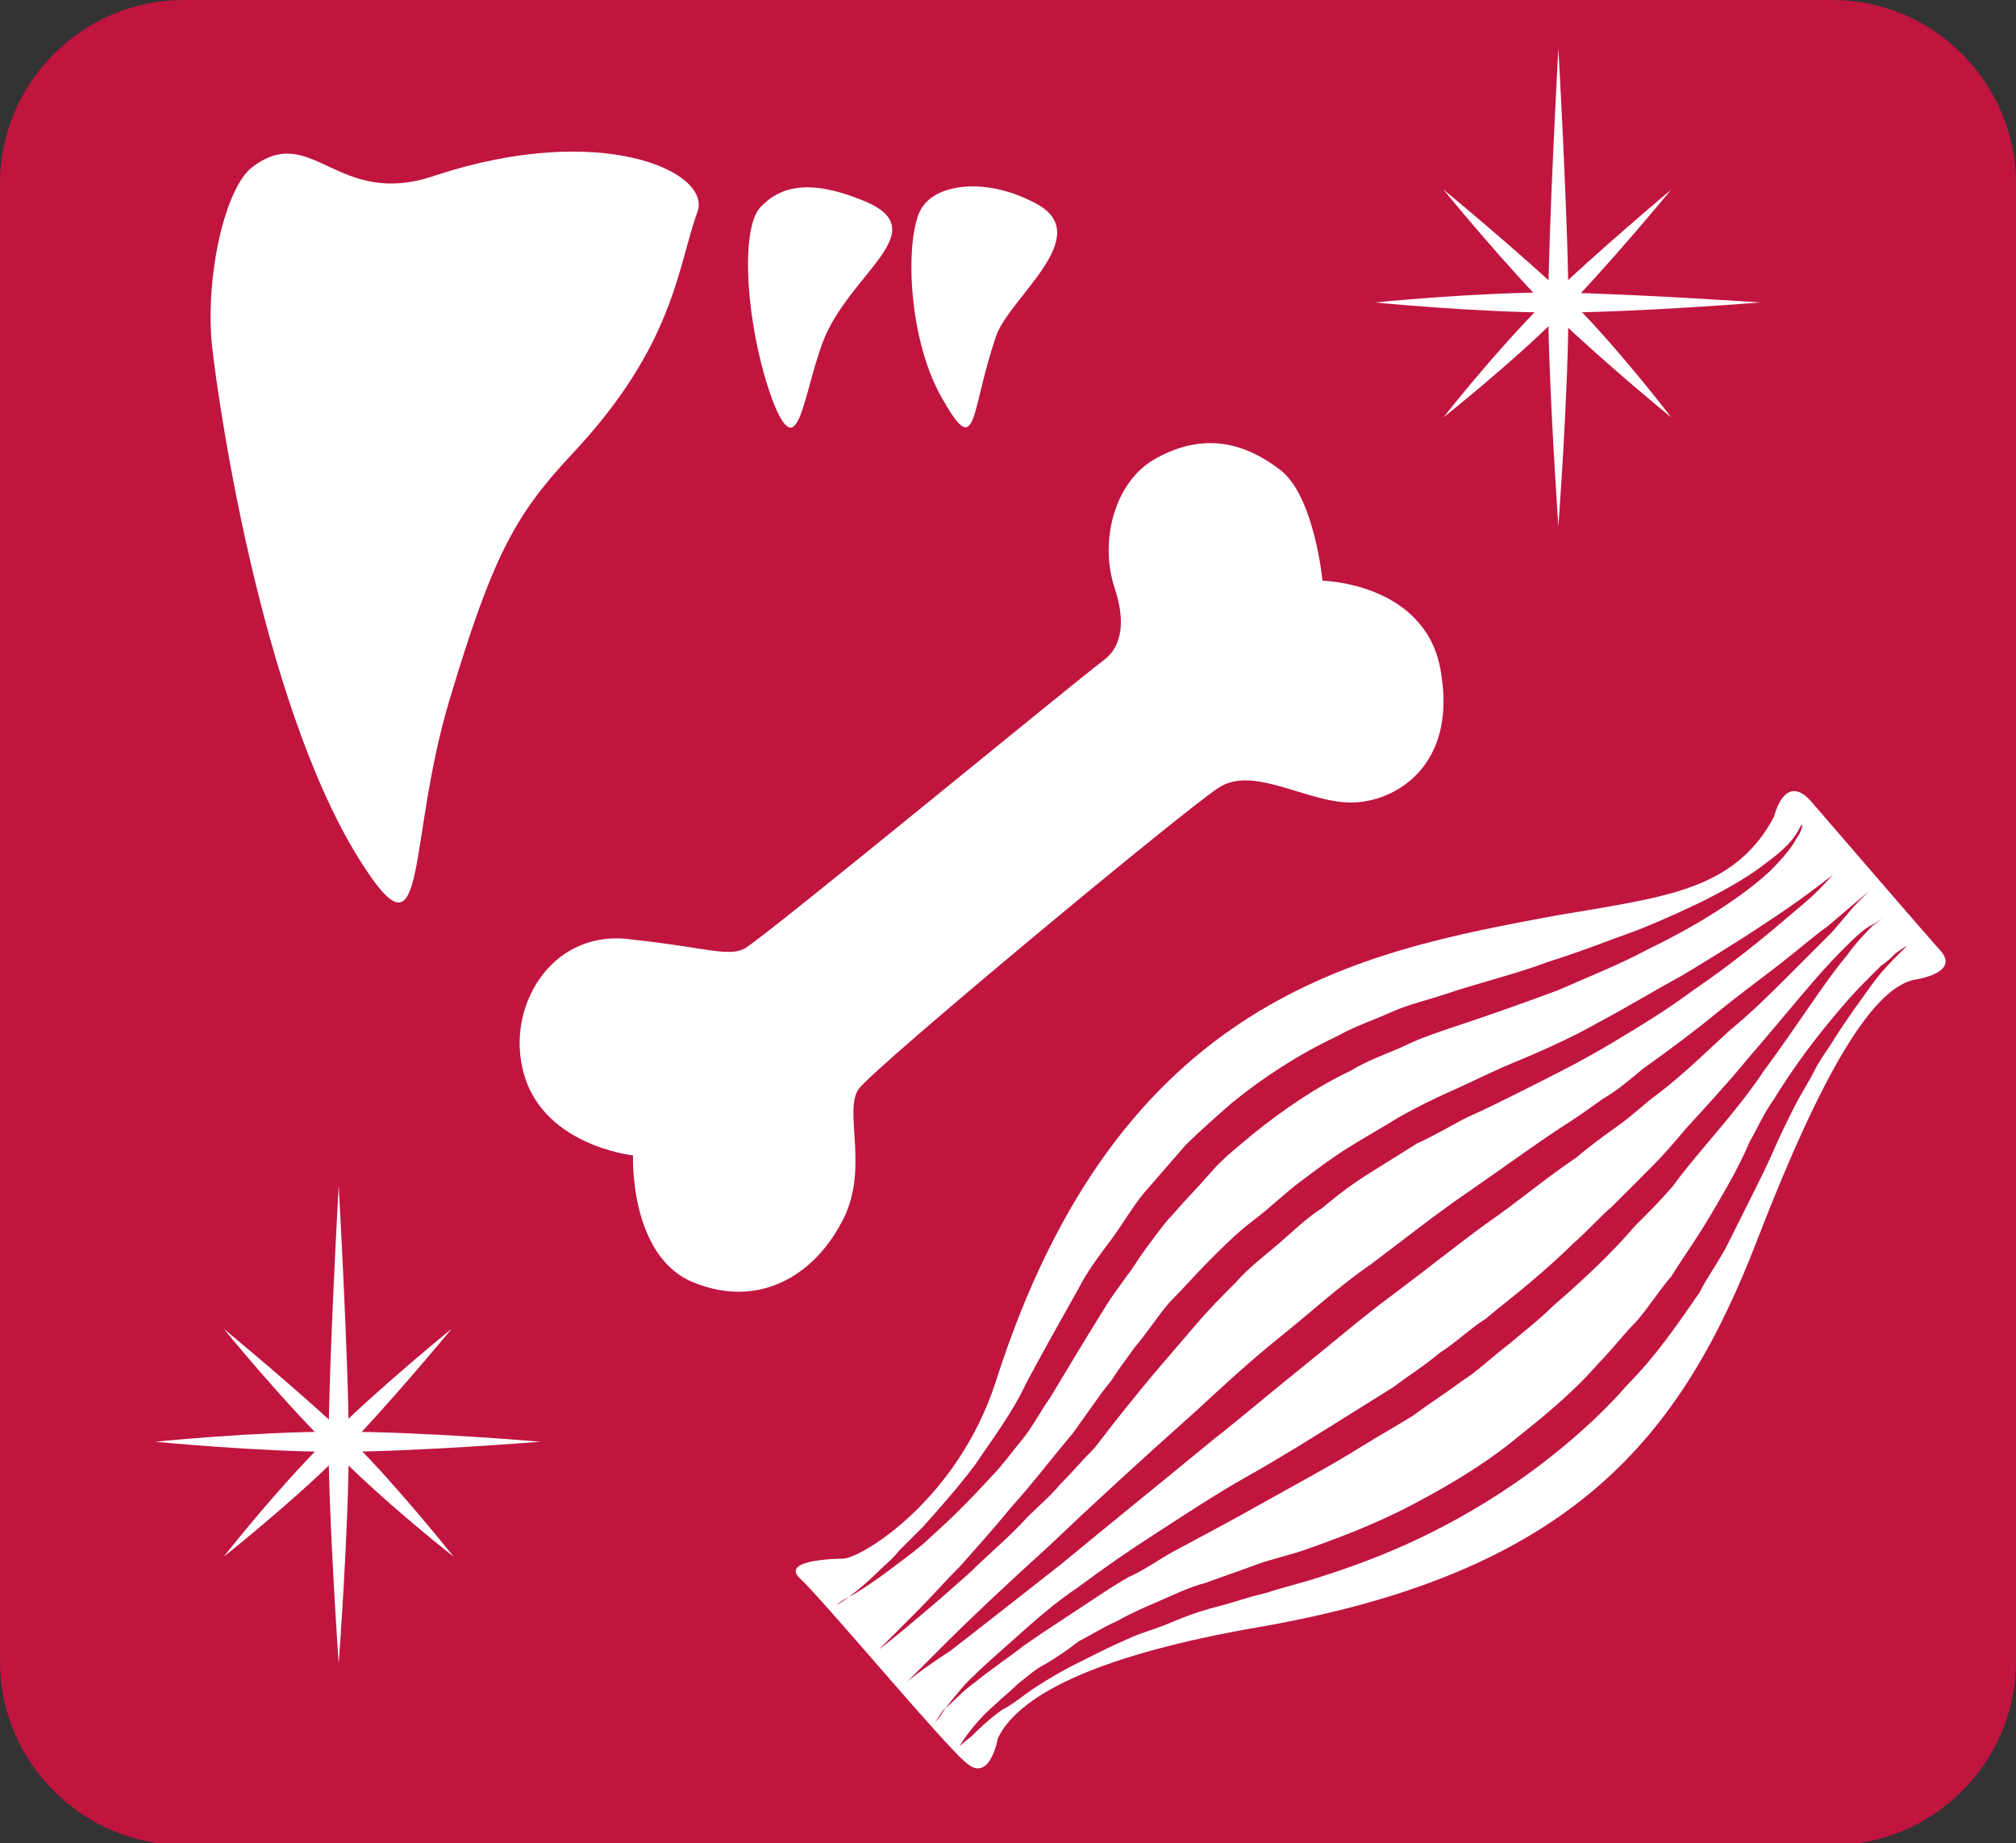<?xml version="1.0" encoding="utf-8"?>
<!-- Generator: Adobe Illustrator 25.2.1, SVG Export Plug-In . SVG Version: 6.00 Build 0)  -->
<svg version="1.1" id="レイヤー_1" xmlns="http://www.w3.org/2000/svg" xmlns:xlink="http://www.w3.org/1999/xlink" x="0px"
	 y="0px" viewBox="0 0 100 91.4" style="enable-background:new 0 0 100 91.4;" xml:space="preserve">
<rect x="0" y="0" width="100" height="91.4" fill="#333333" stroke="none"/>
<style type="text/css">
	.st0{fill:#C0153F;}
	.st1{fill:#FFFFFF;}
</style>
<g>
	<g>
		<path class="st0" d="M100,82.4c0,5-4.1,9.1-9.1,9.1H9.1c-5,0-9.1-4.1-9.1-9.1V9.1C0,4.1,4.1,0,9.1,0h81.8c5,0,9.1,4.1,9.1,9.1
			V82.4z"/>
	</g>
	<path class="st1" d="M37,47c1.4-0.9,16.2-13.1,17.8-14.3c0.9-0.7,1-2,0.5-3.5c-0.8-2.4,0-5.4,2.1-6.5c2.4-1.3,4.4-0.7,6.1,0.6
		c1.7,1.3,2.1,5.5,2.1,5.5s5.3,0.1,5.9,4.7c0.7,4.5-2.3,6.3-4.5,6.3c-2.2,0-4.9-1.9-6.6-0.7c-1.7,1.1-17,13.8-17.8,14.9
		c-0.8,1.1,0.6,4.1-0.9,6.7c-1.4,2.6-4.1,4.2-7.3,2.9c-3.2-1.3-3-6.3-3-6.3s-4.7-0.5-5.5-4.4c-0.7-3.2,1.6-6.9,5.5-6.3
		C35.1,47,36.2,47.5,37,47z"/>
	<g>
		<path class="st1" d="M10.5,17c0.4,3.7,2.7,18.8,7.7,26.2c3,4.5,2-1.5,4.1-8.5c2.1-7,3.2-9.1,6-12.1c5.2-5.5,5.3-9.4,6.3-12.1
			c0.7-2-4.8-4.5-13-1.8c-4.9,1.7-6.1-2.7-9.1-0.4C11.2,9.3,10.2,13.5,10.5,17z"/>
		<path class="st1" d="M45.8,10.2c-0.9,1.1-0.9,6.3,0.9,9.5c1.8,3.2,1.4,0.8,2.7-3c0.6-1.9,5-5,2-6.6C49,8.8,46.6,9.1,45.8,10.2z"/>
		<path class="st1" d="M37.7,10.3c-1,1.1-0.7,5.9,0.6,9.5c1.3,3.4,1.5-0.1,2.5-2.8c1.3-3.5,5.8-5.6,1.9-7.1
			C40.2,8.9,38.7,9.2,37.7,10.3z"/>
	</g>
	<g>
		<path class="st1" d="M16.8,82.5c0,0-0.5-7.2-0.5-10.9c0-3.8,0.5-12.8,0.5-12.8s0.5,8.9,0.5,12.8C17.3,75.8,16.8,82.5,16.8,82.5z"
			/>
		<path class="st1" d="M26.8,71.5c0,0-6.2,0.5-10.1,0.5c-3.9,0-9-0.5-9-0.5s4.9-0.5,9-0.5C21.1,71,26.8,71.5,26.8,71.5z"/>
		<path class="st1" d="M22.4,65.9c0,0-3.3,4-5.6,6.3s-5.7,5-5.7,5s2.5-3.2,5-5.7C18.7,68.9,22.4,65.9,22.4,65.9z"/>
		<path class="st1" d="M11.1,65.9c0,0,4,3.3,6.4,5.6c2.3,2.3,5,5.7,5,5.7s-3.2-2.5-5.7-5C14.1,69.6,11.1,65.9,11.1,65.9z"/>
	</g>
	<g>
		<path class="st1" d="M77.3,26.1c0,0-0.5-7.2-0.5-10.9s0.5-12.8,0.5-12.8s0.5,8.9,0.5,12.8C77.8,19.4,77.3,26.1,77.3,26.1z"/>
		<path class="st1" d="M87.3,15c0,0-6.2,0.5-10.1,0.5c-3.9,0-9-0.5-9-0.5s4.9-0.5,9-0.5C81.6,14.6,87.3,15,87.3,15z"/>
		<path class="st1" d="M82.9,9.4c0,0-3.3,4-5.6,6.3c-2.3,2.3-5.7,5-5.7,5s2.5-3.2,5-5.7C79.2,12.5,82.9,9.4,82.9,9.4z"/>
		<path class="st1" d="M71.6,9.4c0,0,4,3.3,6.4,5.6c2.3,2.3,4.9,5.7,4.9,5.7s-3.2-2.6-5.7-5C74.6,13.1,71.6,9.4,71.6,9.4z"/>
	</g>
	<path class="st1" d="M39.7,78.3c-1.1-1,2.1-1,2.1-1c0.9,0,5.7-2.9,7.6-8.8c6.1-19.1,18.1-21.3,27.8-23.1c0.6-0.1,1.2-0.2,1.8-0.3
		c4-0.7,7.2-1.2,9-4.6c0,0,0.5-2.2,1.8-0.8c1.3,1.5,5.6,6.5,6.5,7.5c0.9,1.1-1.4,1.4-1.4,1.4c-2.1,0.5-4.6,4.8-7.7,12.8
		c-3.8,9.9-9.2,16.6-24.8,19.3c-7.5,1.3-11.8,3.2-12.9,5.5c0,0-0.4,2.3-1.6,1.2C46.8,86.5,40.8,79.3,39.7,78.3z"/>
	<g>
		<g>
			<path class="st0" d="M41.5,79.6c0,0,0.2-0.2,0.6-0.4c0.4-0.3,0.9-0.7,1.5-1.3c0.3-0.3,0.7-0.6,1-1c0.4-0.4,0.8-0.8,1.2-1.2
				c0.8-0.9,1.7-1.9,2.6-3.1c0.8-1.2,1.8-2.5,2.5-4c0.8-1.5,1.7-3.1,2.6-4.7c0.4-0.8,1-1.6,1.6-2.4c0.6-0.8,1.1-1.7,1.7-2.4
				c0.7-0.8,1.3-1.5,2-2.3c0.7-0.7,1.5-1.4,2.3-2.1c1.6-1.3,3.3-2.4,5.2-3.3c0.9-0.5,1.8-0.8,2.7-1.2c0.9-0.4,1.8-0.6,2.7-0.9
				c1.8-0.6,3.5-1,5.1-1.6c1.6-0.5,3.1-1.1,4.5-1.6c2.7-1.1,4.9-2.2,6.3-3.3c0.7-0.5,1.2-1,1.4-1.3c0.3-0.4,0.3-0.6,0.4-0.6
				c0,0,0,0.3-0.3,0.7c-0.2,0.4-0.7,1-1.3,1.6c-1.3,1.2-3.4,2.6-6.1,3.9c-1.3,0.7-2.8,1.3-4.4,2c-1.6,0.6-3.3,1.2-5.1,1.8
				c-0.9,0.3-1.8,0.6-2.6,1c-0.9,0.4-1.8,0.7-2.6,1.2c-1.7,0.8-3.3,1.9-4.8,3.1c-0.7,0.6-1.5,1.2-2.1,1.9c-0.6,0.7-1.3,1.4-1.9,2.1
				c-0.3,0.3-0.6,0.7-0.9,1.1c-0.3,0.4-0.6,0.8-0.8,1.1c-0.5,0.8-1.1,1.5-1.6,2.3c-1,1.6-1.9,3.1-2.8,4.6c-0.5,0.7-0.9,1.5-1.4,2.1
				c-0.5,0.6-1,1.3-1.5,1.8c-1,1.1-2,2.1-2.9,2.9c-0.4,0.4-0.9,0.8-1.3,1.1c-0.4,0.3-0.8,0.6-1.2,0.9c-0.7,0.5-1.3,0.9-1.7,1.1
				C41.7,79.5,41.5,79.6,41.5,79.6z"/>
		</g>
		<g>
			<path class="st0" d="M43.6,81.8c0,0,0.7-0.7,1.9-1.9c0.6-0.6,1.3-1.4,2.1-2.2c0.8-0.9,1.7-1.9,2.6-3c1-1.1,1.9-2.3,3-3.6
				c0.5-0.7,1-1.4,1.5-2.1l0.4-0.5l0.4-0.6c0.3-0.4,0.5-0.7,0.8-1.1c0.6-0.7,1.1-1.5,1.7-2.2c0.7-0.7,1.3-1.4,2-2.1
				c0.7-0.7,1.4-1.4,2.2-2c0.8-0.6,1.5-1.3,2.3-1.9c0.8-0.6,1.6-1.2,2.4-1.7s1.7-1,2.5-1.5c0.9-0.5,1.7-0.9,2.6-1.3
				c0.9-0.4,1.7-0.8,2.6-1.2c1.7-0.7,3.3-1.4,4.7-2.2c1.5-0.8,2.8-1.6,4.1-2.3c2.5-1.5,4.5-2.8,5.9-3.8c0.7-0.5,1.2-0.9,1.6-1.2
				c0.3-0.3,0.5-0.5,0.5-0.5S91.3,43,91,43.3c-0.3,0.3-0.8,0.9-1.4,1.4c-1.3,1.1-3.1,2.7-5.6,4.4c-1.2,0.9-2.5,1.7-4,2.6
				c-1.5,0.9-3.1,1.7-4.7,2.5c-0.8,0.4-1.6,0.8-2.5,1.2c-0.8,0.4-1.6,0.9-2.5,1.3c-0.8,0.5-1.6,1-2.4,1.5c-0.8,0.5-1.6,1.1-2.3,1.7
				c-0.8,0.5-1.5,1.2-2.2,1.8c-0.7,0.6-1.5,1.2-2.1,1.9c-0.7,0.7-1.3,1.3-1.9,2c-0.6,0.7-1.2,1.4-1.8,2.1c-1.2,1.4-2.3,2.8-3.3,4.1
				c-0.6,0.6-1.1,1.2-1.7,1.8c-0.5,0.6-1.1,1.1-1.6,1.6c-1,1.1-2,1.9-2.9,2.8c-0.9,0.8-1.7,1.5-2.3,2C44.4,81.2,43.6,81.8,43.6,81.8
				z"/>
		</g>
		<g>
			<path class="st0" d="M45,83.4c0,0,0.7-0.7,1.9-1.9c1.2-1.2,3-2.9,5.1-4.8c2.1-2,4.6-4.3,7.3-6.7c1.3-1.2,2.7-2.5,4.2-3.7
				c1.5-1.2,2.9-2.5,4.5-3.6c1.6-1.2,3.1-2.4,4.7-3.5c1.6-1.1,3.1-2.2,4.6-3.2c0.8-0.5,1.5-1,2.2-1.5c0.7-0.4,1.4-1,2-1.5
				c1.4-1,2.6-1.9,3.7-2.8c1.1-0.9,2.2-1.7,3.1-2.4c0.9-0.7,1.7-1.4,2.4-1.9c1.3-1.1,2-1.7,2-1.7s-0.2,0.2-0.5,0.5
				c-0.3,0.3-0.7,0.8-1.3,1.5c-0.6,0.6-1.3,1.3-2.2,2.2c-0.8,0.8-1.8,1.8-2.9,2.7c-1.1,1-2.2,2.1-3.5,3.1c-0.7,0.5-1.3,1.1-2,1.6
				c-0.7,0.5-1.4,1-2.1,1.6c-1.5,1-2.9,2.2-4.5,3.3c-1.5,1.1-3,2.3-4.6,3.5c-1.5,1.1-3,2.4-4.5,3.6c-1.5,1.2-2.9,2.4-4.3,3.5
				c-2.8,2.3-5.4,4.4-7.7,6.3c-2.3,1.8-4.2,3.3-5.5,4.3C45.7,82.8,45,83.4,45,83.4z"/>
		</g>
		<g>
			<path class="st0" d="M47.6,86.6c0,0,0.1-0.2,0.4-0.6c0.3-0.4,0.7-0.9,1.4-1.5c0.3-0.3,0.7-0.6,1.1-1c0.4-0.3,0.8-0.7,1.4-1
				c0.5-0.3,1.1-0.7,1.6-1.1c0.6-0.3,1.2-0.7,1.9-1c0.7-0.4,1.4-0.7,2.1-1c0.7-0.3,1.5-0.7,2.3-0.9c0.8-0.3,1.7-0.6,2.5-0.9
				c0.8-0.3,1.8-0.5,2.6-0.8c1.7-0.6,3.5-1.3,5.2-2.2c1.7-0.9,3.4-1.9,4.9-3.1c1.5-1.2,3-2.4,4.3-3.9c0.7-0.7,1.2-1.4,1.9-2.1
				c0.6-0.7,1.1-1.5,1.7-2.2c0.5-0.8,1-1.5,1.5-2.3c0.5-0.8,0.9-1.5,1.3-2.2c0.4-0.7,0.8-1.5,1.1-2.2c0.4-0.7,0.7-1.4,1.2-2.1
				c0.8-1.3,1.6-2.4,2.4-3.4c0.8-1,1.5-1.8,2.1-2.4c0.3-0.3,0.6-0.6,0.8-0.8c0.3-0.2,0.5-0.4,0.7-0.6c0.4-0.3,0.6-0.4,0.6-0.4
				s-0.2,0.2-0.5,0.5c-0.3,0.3-0.8,0.8-1.3,1.5c-0.5,0.7-1.1,1.5-1.8,2.6c-0.3,0.5-0.7,1-1,1.6c-0.3,0.6-0.7,1.2-1,1.8
				c-0.3,0.6-0.7,1.4-1,2.1c-0.3,0.7-0.7,1.5-1.1,2.3c-0.4,0.8-0.8,1.6-1.2,2.4c-0.4,0.8-1,1.6-1.4,2.4c-1.1,1.6-2.2,3.2-3.6,4.6
				c-1.3,1.5-2.9,2.9-4.5,4.1c-1.6,1.2-3.4,2.3-5.2,3.2c-1.8,0.9-3.6,1.6-5.5,2.2c-0.9,0.3-1.8,0.5-2.7,0.8
				c-0.9,0.2-1.7,0.5-2.5,0.7c-0.8,0.2-1.6,0.5-2.3,0.8c-0.7,0.3-1.5,0.5-2.1,0.8c-0.7,0.3-1.3,0.6-1.9,0.9
				c-0.6,0.3-1.2,0.6-1.7,0.9c-0.5,0.3-1,0.6-1.4,0.9s-0.8,0.6-1.2,0.8c-0.7,0.5-1.2,1-1.5,1.3C47.8,86.4,47.6,86.6,47.6,86.6z"/>
		</g>
		<g>
			<path class="st0" d="M46.4,85.4c0,0,0.1-0.2,0.4-0.6c0.3-0.3,0.7-0.9,1.3-1.5c0.6-0.6,1.4-1.3,2.3-2.1c0.9-0.8,1.9-1.7,3.1-2.5
				c1.2-0.9,2.5-1.8,3.9-2.7c1.4-0.9,2.9-1.9,4.5-2.8c1.6-0.9,3.2-1.9,4.8-2.9c0.8-0.5,1.6-1,2.4-1.5c0.8-0.6,1.6-1.1,2.3-1.7
				c0.8-0.5,1.5-1.2,2.3-1.7c0.7-0.6,1.5-1.2,2.2-1.8c0.7-0.6,1.4-1.2,2.1-1.9c0.7-0.6,1.3-1.3,2-1.9c0.6-0.6,1.3-1.3,1.9-1.9
				c0.6-0.6,1.2-1.3,1.7-1.9c1.1-1.2,2.2-2.4,3.1-3.5c1.9-2.2,3.4-4.1,4.6-5.3c0.6-0.6,1.1-1.1,1.5-1.3c0.4-0.2,0.6-0.4,0.6-0.4
				s-0.2,0.2-0.5,0.4c-0.3,0.3-0.8,0.8-1.3,1.5c-1.1,1.3-2.4,3.4-4.1,5.7c-0.8,1.2-1.8,2.4-2.9,3.7c-0.5,0.6-1.1,1.3-1.6,2
				c-0.6,0.7-1.2,1.3-1.9,2c-1.2,1.4-2.6,2.7-4.1,4c-0.7,0.7-1.5,1.3-2.2,1.9c-0.8,0.6-1.5,1.3-2.3,1.8c-0.8,0.6-1.6,1.1-2.4,1.7
				c-0.8,0.5-1.7,1-2.5,1.5c-1.6,1-3.3,1.9-4.9,2.8c-1.6,0.9-3.1,1.7-4.6,2.5c-0.7,0.4-1.4,0.9-2.1,1.2c-0.7,0.4-1.3,0.8-1.9,1.2
				c-1.2,0.8-2.3,1.5-3.3,2.2c-0.9,0.7-1.8,1.3-2.4,1.8c-0.7,0.5-1.1,1-1.5,1.3C46.6,85.2,46.4,85.4,46.4,85.4z"/>
		</g>
	</g>
</g>
</svg>

